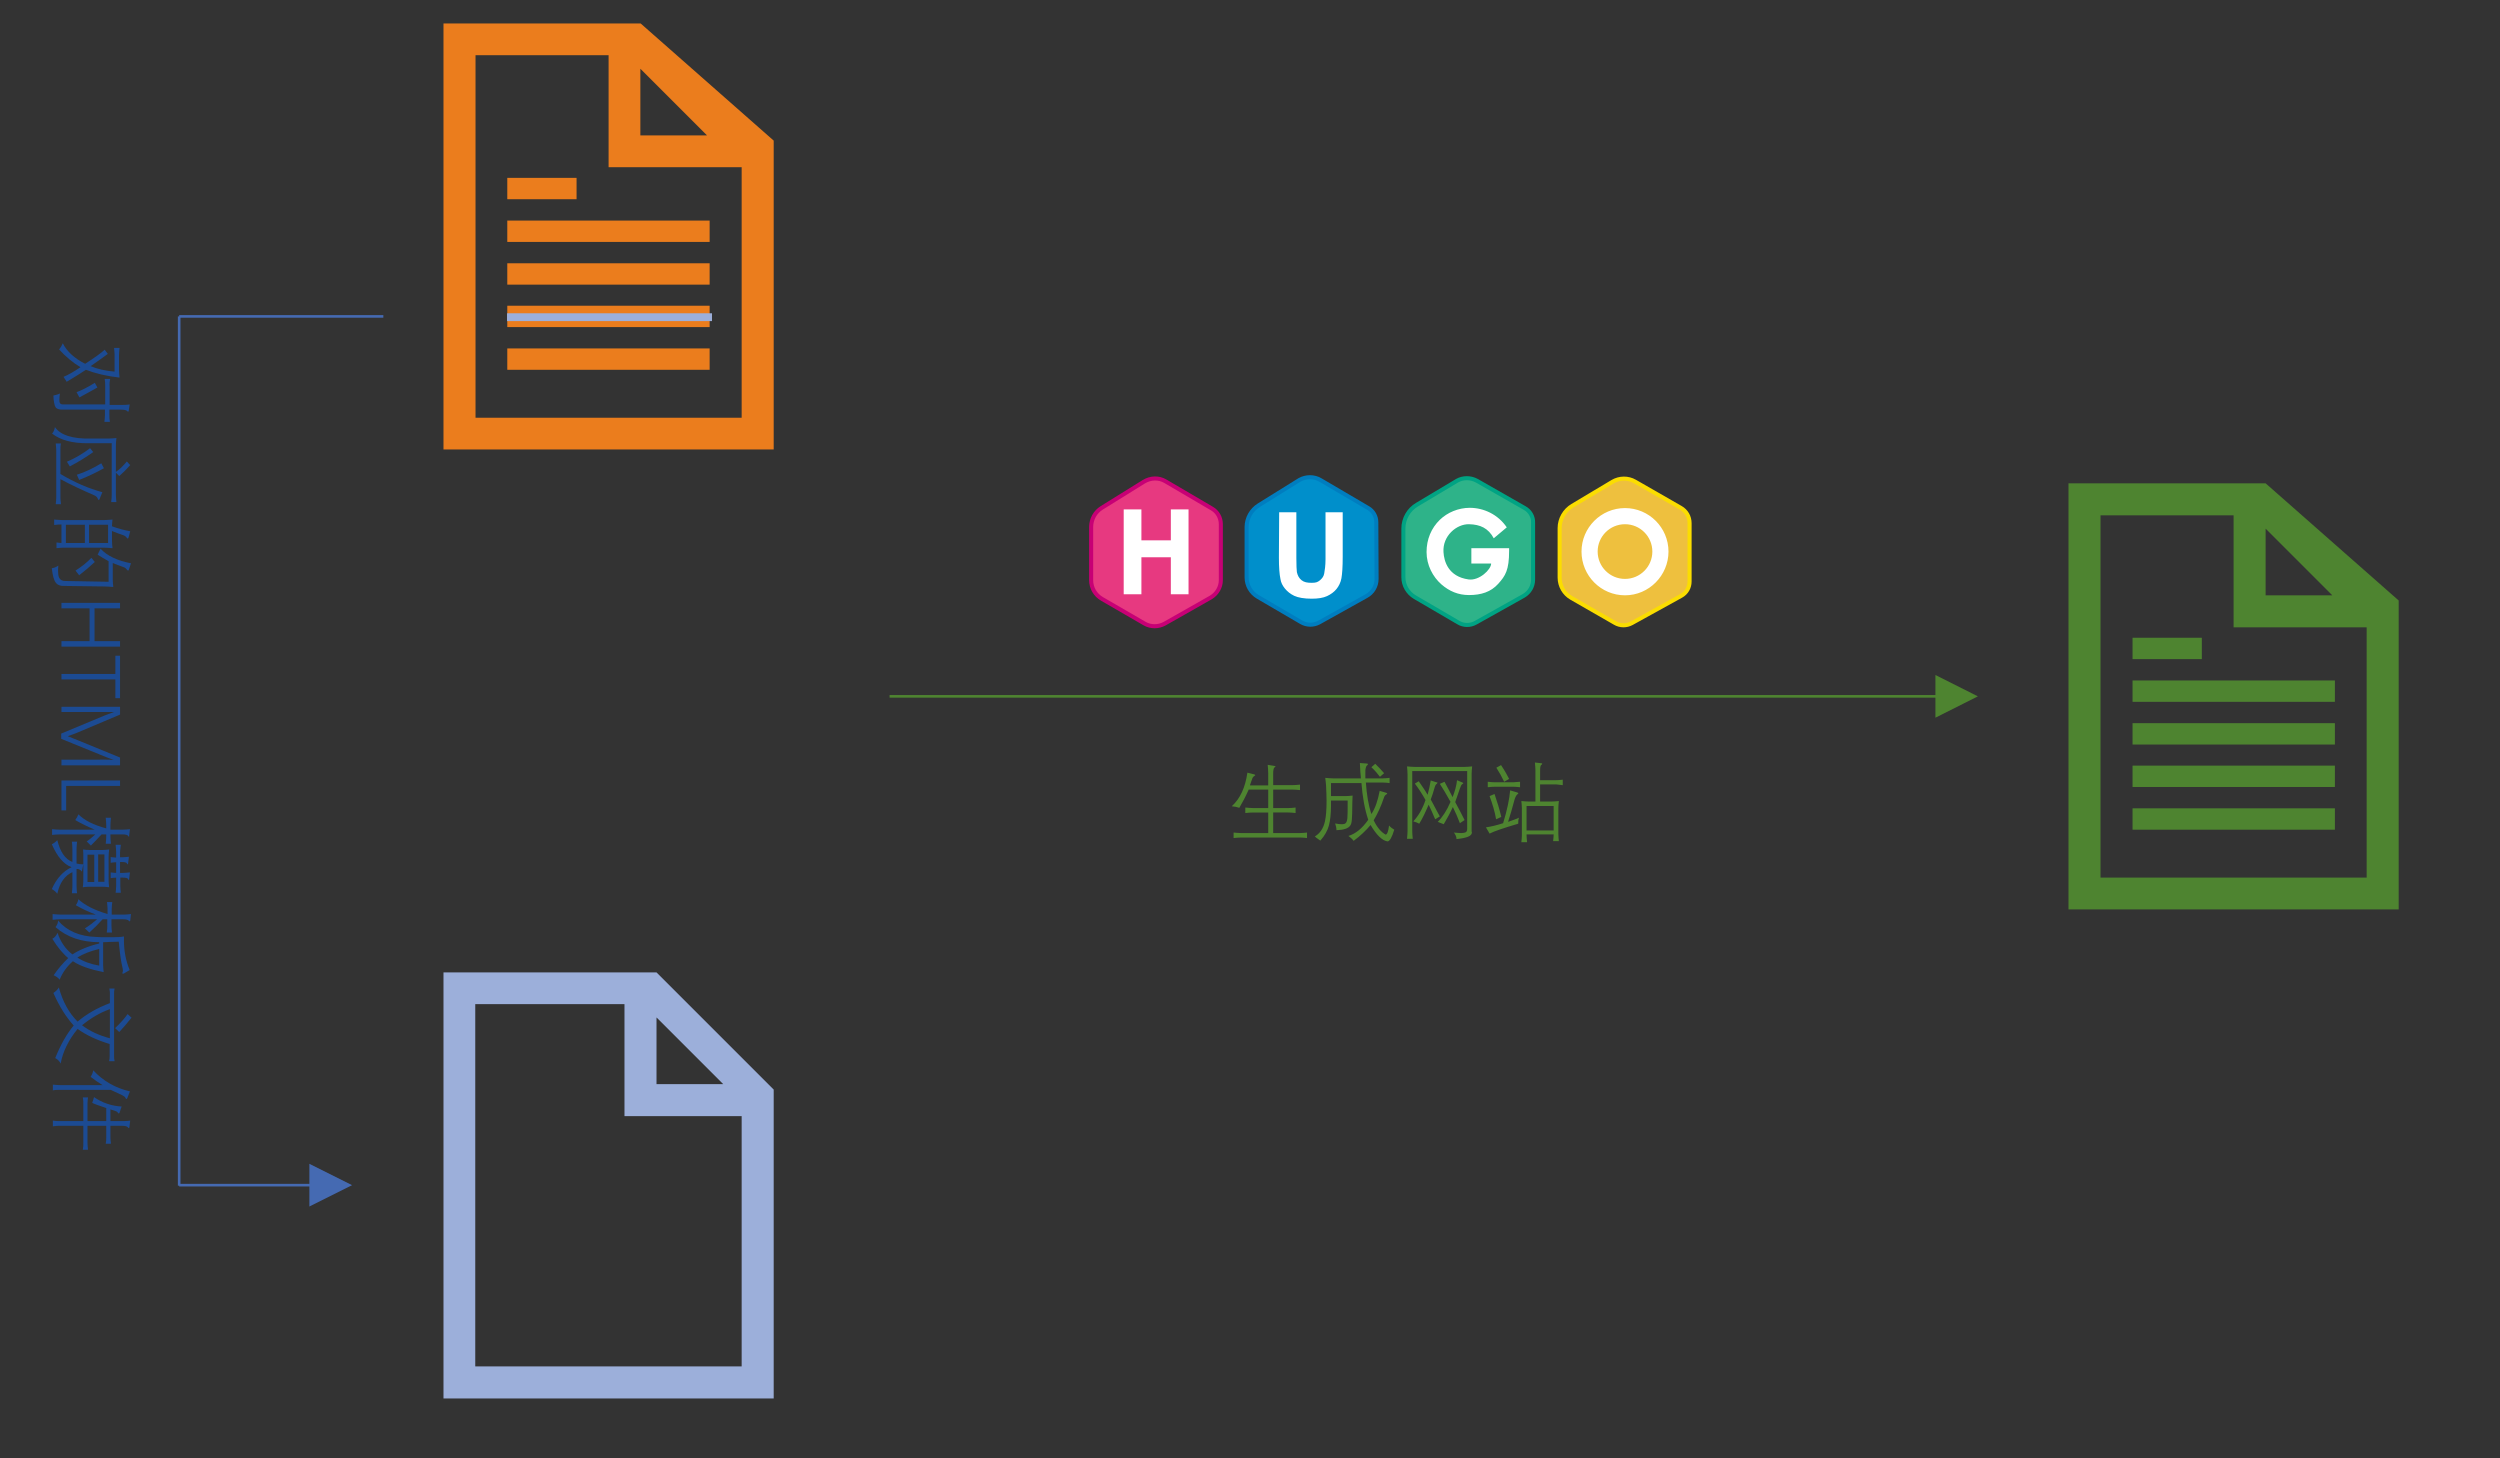 <?xml version="1.0" encoding="utf-8"?>
<!-- Generator: Adobe Illustrator 22.1.0, SVG Export Plug-In . SVG Version: 6.00 Build 0)  -->
<svg version="1.1" id="图层_1" xmlns="http://www.w3.org/2000/svg" xmlns:xlink="http://www.w3.org/1999/xlink" x="0px" y="0px"
	 viewBox="0 0 960 560" style="enable-background:new 0 0 960 560;" xml:space="preserve">
<rect x="0" y="0" width="960" height="560" fill="#333333" stroke="none"/>
<style type="text/css">
	.st0{fill:#EB7D1D;}
	.st1{fill:#9CAFDA;}
	.st2{fill:#4E8430;}
	.st3{fill-rule:evenodd;clip-rule:evenodd;fill:#EEC03E;}
	.st4{clip-path:url(#SVGID_2_);fill:none;stroke:#FBDD00;stroke-width:1.556;}
	.st5{fill-rule:evenodd;clip-rule:evenodd;fill:#2EB389;}
	.st6{clip-path:url(#SVGID_4_);fill:none;stroke:#00A383;stroke-width:1.556;}
	.st7{fill-rule:evenodd;clip-rule:evenodd;fill:#008FCB;}
	.st8{clip-path:url(#SVGID_6_);fill:none;stroke:#007DBF;stroke-width:1.556;}
	.st9{fill-rule:evenodd;clip-rule:evenodd;fill:#E73980;}
	.st10{clip-path:url(#SVGID_8_);fill:none;stroke:#C70075;stroke-width:1.556;}
	.st11{fill-rule:evenodd;clip-rule:evenodd;fill:#FFFFFF;}
	.st12{fill:none;stroke:#9CAFDA;stroke-width:3;stroke-miterlimit:8;}
	.st13{fill:none;stroke:#456AB2;stroke-miterlimit:8;}
	.st14{fill-rule:evenodd;clip-rule:evenodd;fill:#456AB2;}
	.st15{fill:#1C4B93;}
	.st16{fill:none;stroke:#4E8430;stroke-miterlimit:8;}
	.st17{fill-rule:evenodd;clip-rule:evenodd;fill:#4E8430;}
</style>
<g>
	<path class="st0" d="M170.3,172.6V9h75.7l51.1,45v118.6H170.3z M182.6,160.4h102.2V64.2h-51.1v-43h-51.1V160.4z M245.9,52h25.6
		l-25.6-25.6V52z"/>
	<rect x="194.8" y="84.7" class="st0" width="77.7" height="8.2"/>
	<rect x="194.8" y="68.3" class="st0" width="26.6" height="8.2"/>
	<rect x="194.8" y="101.1" class="st0" width="77.7" height="8.2"/>
	<rect x="194.8" y="117.4" class="st0" width="77.7" height="8.2"/>
	<rect x="194.8" y="133.8" class="st0" width="77.7" height="8.2"/>
	<path class="st1" d="M170.3,537V373.4h81.8l45,45V537H170.3z M182.6,524.7h102.2v-96.1h-45v-43h-57.3V524.7z M252.1,416.3h25.6
		l-25.6-25.6V416.3z"/>
	<path class="st2" d="M794.3,349.3V185.6H870l51.1,45v118.6H794.3z M806.6,337h102.2v-96.1h-51.1v-43h-51.1V337z M870,228.6h25.6
		L870,203V228.6z"/>
	<rect x="818.9" y="261.3" class="st2" width="77.7" height="8.2"/>
	<rect x="818.9" y="244.9" class="st2" width="26.6" height="8.2"/>
	<rect x="818.9" y="277.7" class="st2" width="77.7" height="8.2"/>
	<rect x="818.9" y="294" class="st2" width="77.7" height="8.2"/>
	<rect x="818.9" y="310.4" class="st2" width="77.7" height="8.2"/>
	<path class="st3" d="M627.8,184.9l17.6,10.1c2.1,1.2,3.4,3.4,3.4,5.9v22.4c0,2.3-1.2,4.4-3.2,5.5l-19,10.5c-2,1.1-4.5,1.1-6.5-0.1
		l-16.7-9.6c-2.8-1.6-4.5-4.6-4.5-7.8v-19c0-3.5,1.9-6.8,4.9-8.6l15.4-9.2C621.9,183.4,625.2,183.4,627.8,184.9L627.8,184.9z"/>
	<g>
		<defs>
			<rect id="SVGID_1_" x="416.8" y="181" width="234.2" height="61.5"/>
		</defs>
		<clipPath id="SVGID_2_">
			<use xlink:href="#SVGID_1_"  style="overflow:visible;"/>
		</clipPath>
		<path class="st4" d="M627.8,184.9l17.6,10.1c2.1,1.2,3.4,3.4,3.4,5.9v22.4c0,2.3-1.2,4.4-3.2,5.5l-19,10.5c-2,1.1-4.5,1.1-6.5-0.1
			l-16.7-9.6c-2.8-1.6-4.5-4.6-4.5-7.8v-19c0-3.5,1.9-6.8,4.9-8.6l15.4-9.2C621.9,183.4,625.2,183.4,627.8,184.9L627.8,184.9z"/>
	</g>
	<path class="st5" d="M567.1,184.6l18.4,10.5c2,1.1,3.3,3.3,3.2,5.6v21.9c0,2.6-1.4,4.9-3.6,6.2l-18.4,10.3
		c-2.1,1.2-4.7,1.2-6.8-0.1l-16.6-9.7c-2.7-1.6-4.4-4.5-4.4-7.6v-18.7c0-3.8,2-7.3,5.2-9.2l15.4-9.2
		C561.8,183.3,564.7,183.3,567.1,184.6L567.1,184.6z"/>
	<g>
		<defs>
			<rect id="SVGID_3_" x="416.8" y="181" width="234.2" height="61.5"/>
		</defs>
		<clipPath id="SVGID_4_">
			<use xlink:href="#SVGID_3_"  style="overflow:visible;"/>
		</clipPath>
		<path class="st6" d="M567.1,184.6l18.4,10.5c2,1.1,3.3,3.3,3.2,5.6v21.9c0,2.6-1.4,4.9-3.6,6.2l-18.4,10.3
			c-2.1,1.2-4.7,1.2-6.8-0.1l-16.6-9.7c-2.7-1.6-4.4-4.5-4.4-7.6v-18.7c0-3.8,2-7.3,5.2-9.2l15.4-9.2
			C561.8,183.3,564.7,183.3,567.1,184.6L567.1,184.6z"/>
	</g>
	<path class="st7" d="M507,184.3l18.4,10.8c1.9,1.1,3.1,3.2,3.1,5.4l0.1,21.8c0,2.8-1.5,5.3-3.9,6.6l-18.1,10.1
		c-2.2,1.2-4.8,1.2-7-0.1l-16.6-9.7c-2.7-1.6-4.3-4.4-4.3-7.5v-19.3c0-3.4,1.8-6.6,4.7-8.4l15.6-9.7
		C501.5,182.9,504.6,182.9,507,184.3"/>
	<g>
		<defs>
			<rect id="SVGID_5_" x="416.8" y="181" width="234.2" height="61.5"/>
		</defs>
		<clipPath id="SVGID_6_">
			<use xlink:href="#SVGID_5_"  style="overflow:visible;"/>
		</clipPath>
		<path class="st8" d="M507,184.3l18.4,10.8c1.9,1.1,3.1,3.2,3.1,5.4l0.1,21.8c0,2.8-1.5,5.3-3.9,6.6l-18.1,10.1
			c-2.2,1.2-4.8,1.2-7-0.1l-16.6-9.7c-2.7-1.6-4.3-4.4-4.3-7.5v-19.3c0-3.4,1.8-6.6,4.7-8.4l15.6-9.7
			C501.5,182.9,504.6,182.9,507,184.3L507,184.3z"/>
	</g>
	<path class="st9" d="M447.5,184.8l17.9,10.5c2.1,1.2,3.4,3.5,3.4,6v21.5c0,2.7-1.5,5.2-3.8,6.6l-17.8,10.1c-2.4,1.3-5.3,1.3-7.6,0
		l-16.4-9.5c-2.6-1.5-4.2-4.2-4.2-7.2v-20.4c0-3,1.5-5.8,4.1-7.4l16.1-10C441.8,183.4,445,183.3,447.5,184.8"/>
	<g>
		<defs>
			<rect id="SVGID_7_" x="416.8" y="181" width="234.2" height="61.5"/>
		</defs>
		<clipPath id="SVGID_8_">
			<use xlink:href="#SVGID_7_"  style="overflow:visible;"/>
		</clipPath>
		<path class="st10" d="M447.5,184.8l17.9,10.5c2.1,1.2,3.4,3.5,3.4,6v21.5c0,2.7-1.5,5.2-3.8,6.6l-17.8,10.1
			c-2.4,1.3-5.3,1.3-7.6,0l-16.4-9.5c-2.6-1.5-4.2-4.2-4.2-7.2v-20.4c0-3,1.5-5.8,4.1-7.4l16.1-10
			C441.8,183.4,445,183.3,447.5,184.8L447.5,184.8z"/>
	</g>
	<path class="st11" d="M624,195.1c9.2,0,16.7,7.5,16.7,16.7c0,9.2-7.5,16.8-16.7,16.8c-9.2,0-16.7-7.5-16.7-16.8
		C607.3,202.6,614.8,195.1,624,195.1 M624,201.3c5.8,0,10.5,4.7,10.5,10.5c0,5.8-4.7,10.5-10.5,10.5c-5.8,0-10.5-4.7-10.5-10.5
		C613.5,206,618.2,201.3,624,201.3L624,201.3z M579.5,211.5c0,7.4-1.4,9.6-4.2,12.7c-2.8,3.1-6.5,4.3-11.2,4.3
		c-4.2,0-7.6-1.5-10.6-4.1c-3.3-2.9-5.7-7.4-5.7-12.4c0-4.9,1.8-9.2,5.1-12.4c2.9-2.8,7.1-4.6,11.5-4.6c5.3,0,10.8,2.5,14.2,7.5
		l-5,4.2c-2.1-3.9-5.2-5.3-9.5-5.4c-4.8-0.1-10.2,4.5-9.8,10.7c0.2,3.5,1.8,9.4,9.6,10.5c4.1,0.6,8.7-3.8,8.7-6.1h-7.6v-5.9h14.5
		L579.5,211.5L579.5,211.5z M491.2,196.7h6.6v17.6c0,2.8,0.1,4.6,0.2,5.4c0.3,1.3,0.8,2.3,1.8,3.1c1,0.8,2.2,1,3.9,1
		c1.8,0,2.3-0.3,3.2-1c0.9-0.8,1.4-1.5,1.6-2.6c0.2-1.1,0.5-3,0.5-5.5v-18h6.6v17.1c0,3.9-0.2,6.7-0.5,8.3c-0.3,1.6-1,3-1.9,4.1
		c-0.9,1.1-2.1,2-3.6,2.7c-1.5,0.7-3.5,1-5.9,1c-2.9,0-5.2-0.4-6.7-1.1c-1.5-0.7-2.7-1.7-3.6-2.8c-0.9-1.1-1.5-2.3-1.7-3.6
		c-0.4-1.9-0.6-4.6-0.6-8.3L491.2,196.7L491.2,196.7z M431.5,228.2v-32.6h6.8v11.9h11.3v-11.9h6.8v32.6h-6.8v-14.2h-11.3v14.2H431.5
		z"/>
	<line class="st12" x1="194.7" y1="121.8" x2="273.4" y2="121.8"/>
	<line class="st13" x1="68.8" y1="455.1" x2="121.5" y2="455.1"/>
	<polygon class="st14" points="118.8,446.9 135.2,455.1 118.8,463.3 	"/>
	<path class="st13" d="M68.8,455.3V121.5 M68.8,121.5h78.4"/>
	<path class="st15" d="M22.7,134.2c2.6,2.8,5.3,5.1,8.2,6.8c-2.6,1.8-4.8,3-6.5,3.7l1.2,1.9c2.5-1.5,5-3,7.4-4.6
		c3.6,1.4,7.8,2.4,12.9,3c-0.1-1.2-0.2-2.2-0.2-3v-5.8c0-0.6,0.1-1.5,0.2-2.6h-2.1c0.1,1.1,0.2,2,0.2,2.6v6.5
		c-3.6-0.3-6.6-1-9.2-2.1c2.4-1.7,4.6-3.2,6.6-4.7l-1.2-1.6c-1.3,1.2-3.8,3-7.5,5.4c-4.1-2.1-7-4.7-8.6-7.9
		C23.7,132.8,23.2,133.6,22.7,134.2L22.7,134.2z M42.3,145.5h-2.1c0.2,1.1,0.2,2,0.2,2.7v7.1H24.2c-0.7,0-1.1-0.2-1.3-0.8
		c-0.1-0.2-0.1-0.5-0.1-0.9c0-0.7,0.1-1.5,0.2-2.5c-0.8,0.4-1.6,0.6-2.5,0.8c0.1,2.3,0.4,3.7,0.8,4.4c0.4,0.7,1.3,1,2.7,1h16.3v2.1
		c0,0.6-0.1,1.5-0.2,2.6h2.1c-0.2-1.1-0.2-1.9-0.2-2.6v-2.1h4.4c1.3,0,2.2,0.2,2.5,0.6c0.1,0.1,0.2,0.2,0.3,0.2
		c0.1,0,0.1-0.1,0.2-0.2l0.4-2.6c-1.2,0.2-2.4,0.2-3.7,0.2h-4v-7.1C42,147.3,42.1,146.4,42.3,145.5L42.3,145.5z M29.4,150.6l1.1,2
		c3-1.6,5.3-2.9,6.9-3.8l-1-1.8C33.9,148.6,31.5,149.8,29.4,150.6L29.4,150.6z M20,166.5c3.2,2.5,7.7,3.7,13.5,3.7c0.6,0,1,0,1.3,0
		h8.1v19.9c0,0.8-0.1,1.7-0.2,2.7h2c-0.1-1-0.2-1.9-0.2-2.7v-8.6l1.3,1.3c1.5-1.3,2.9-2.7,4.2-4.2l-1.3-1.4c-1.4,1.7-2.8,3.1-4.2,4
		v-10.2c0-0.8,0.1-1.7,0.2-2.8c-1.1,0.1-2,0.2-2.9,0.2h-6.7c-7.2,0.2-11.9-1.3-14-4.4C20.9,165,20.6,165.9,20,166.5L20,166.5z
		 M23.4,170.3h-2c0.1,1,0.2,1.8,0.2,2.5v18.3c0,0.8-0.1,1.6-0.2,2.5h2c-0.1-1-0.2-1.9-0.2-2.5v-7.1c4.1,2.2,8.4,4.2,13,6.2
		c0.7,0.3,1.2,0.8,1.4,1.4c0.1,0.2,0.2,0.4,0.3,0.4s0.2-0.1,0.3-0.3l1.1-2.7c-5.2-1.4-10.6-3.7-16.1-7v-9.2
		C23.2,172.1,23.2,171.2,23.4,170.3L23.4,170.3z M34.6,172.1c-2.8,2.1-5.8,3.9-8.9,5.2l1.1,1.8c3.3-1.7,6.3-3.6,9-5.5L34.6,172.1z
		 M29.5,182.3l0.9,2c3.3-1.3,6.5-2.8,9.5-4.5l-1-1.9C35.8,179.8,32.7,181.3,29.5,182.3L29.5,182.3z M37.5,213
		c1.3,0.8,2.7,1.7,4.2,2.5v7.9l-16.6-0.3c-1.2,0-2-0.4-2.4-1.3c-0.3-0.6-0.4-1.4-0.4-2.5c0-0.6,0-1.3,0.1-2.1
		c-0.9,0.6-1.7,0.9-2.5,1c0.3,2.8,0.8,4.6,1.5,5.5c0.6,0.9,1.8,1.4,3.6,1.3l15.1,0.2c0.8,0,2,0.1,3.4,0.2c-0.1-1-0.2-2-0.2-2.7v-6.5
		c1.2,0.5,2.6,1,4.2,1.6c0.6,0.2,0.9,0.5,1.1,0.8c0.3,0.4,0.5,0.5,0.6,0.5c0.1,0,0.2-0.1,0.3-0.4l0.8-2.4c-5.2-1-9.1-2.8-11.7-5.6
		C38.3,211.4,37.9,212.1,37.5,213L37.5,213z M29,219.1l1.4,1.8c2.2-1.7,4.2-3.4,6-5.1l-1.3-1.6C33.3,216.1,31.2,217.7,29,219.1
		L29,219.1z M23.6,201.4v7.1c-0.6,0-1.2-0.1-1.9-0.2v2.2c1.1-0.1,2-0.2,2.7-0.2h15.6c0.8,0,1.9,0.1,3.2,0.2c-0.1-1-0.2-2-0.2-3v-3.6
		c1.4,0.6,2.8,1.1,4.3,1.6c0.6,0.2,1,0.5,1.3,0.9c0.2,0.3,0.3,0.4,0.5,0.4c0.1,0,0.2-0.2,0.3-0.5l0.6-2.3c-2.3-0.4-4.5-1-7-1.9
		c0-0.9,0.1-1.7,0.2-2.6c-1.3,0.1-2.4,0.2-3.2,0.2H23.7c-0.6,0-1.6-0.1-2.9-0.2v2.1C22,201.4,22.9,201.4,23.6,201.4L23.6,201.4z
		 M32.6,208.5h-7.3v-7h7.3V208.5z M41.5,208.5h-7.3v-7h7.3V208.5z"/>
	<path class="st15" d="M23.6,248.3h22.5v-2.1h-9.8v-12.6h9.8v-2.1H23.6v2.1h10.8v12.6H23.6V248.3z M44.3,268.1h1.8v-16.3h-1.8v7
		H23.6v2.1h20.7V268.1z"/>
	<path class="st15" d="M23.6,293.9h22.5v-3l-16.1-6.6c-0.7-0.3-1.3-0.5-2-0.8s-1.3-0.5-2-0.8c1.8-0.6,3.1-1.1,4-1.5l16.1-6.8v-3
		H23.6v2h16.6c0.6,0,1.2,0,1.8,0c0.6,0,1.2,0,1.8,0c-1.3,0.5-2.5,0.9-3.5,1.3l-16.8,7v2l16.2,6.6c1.4,0.6,2.3,0.9,2.6,1
		c0.3,0.1,0.8,0.3,1.4,0.5c-1.5-0.1-2.5-0.1-2.9-0.1H23.6V293.9z M23.6,311.2h1.8v-9.4h20.7v-2.1H23.6V311.2z"/>
	<path class="st15" d="M29.4,331.6v-5.8c0-0.8,0.1-1.7,0.2-2.6h-2c0.1,0.9,0.2,1.8,0.2,2.6v5.2c-2.8-1.1-4.7-3.9-5.8-8.4
		c-0.6,0.7-1.3,1.2-2.1,1.6c2.1,4.8,4.6,7.7,7.6,8.8c-3.2,1.5-5.8,4.3-7.6,8.4c0.9,0.5,1.6,1.1,2.1,1.8c0.9-4.2,2.9-7,5.8-8.3v5.5
		c0,0.8-0.1,1.7-0.2,2.6h2c-0.1-0.8-0.2-1.7-0.2-2.6v-6.7c0.1,0,0.2,0,0.3,0c0.1,0,0.2,0,0.3,0c0.6,0.2,0.9,0.4,1.1,0.6
		c0.1,0.2,0.2,0.3,0.2,0.3c0,0,0.1,0,0.1,0c0.1,0,0.1-0.3,0.2-0.7l0.4-2C31,331.9,30.2,331.8,29.4,331.6L29.4,331.6z M32,328.9v9.2
		c0,0.9-0.1,1.8-0.2,2.6c0.8-0.1,1.6-0.2,2.5-0.2h5.1c0.7,0,1.5,0.1,2.5,0.2c-0.1-0.9-0.2-1.9-0.2-2.7V329c0-0.8,0.1-1.7,0.2-2.8
		c-1,0.1-1.9,0.2-2.5,0.2h-5c-0.9,0-1.7-0.1-2.5-0.2C32,327.2,32,328.1,32,328.9L32,328.9z M36.2,338.7h-2.6v-10.5h2.6V338.7z
		 M40.1,328.1v10.5h-2.4v-10.5H40.1z M46.4,324.4h-2c0.1,1,0.2,2,0.2,2.9v2c-0.8,0-1.4-0.1-2.1-0.2v2.2c0.7-0.1,1.4-0.2,2.1-0.2v4.1
		c-0.6,0-1.3-0.1-2.1-0.2v2.2c0.8-0.1,1.5-0.2,2.1-0.2v3.1c0,0.9-0.1,1.8-0.2,2.7h2c-0.1-0.9-0.2-1.8-0.2-2.7v-3.1h0.8
		c1.4,0,2.1,0.2,2.2,0.6c0.1,0.2,0.2,0.3,0.3,0.3c0.1,0,0.1-0.2,0.1-0.5l0.3-2.4c-1.1,0.1-2.1,0.2-3,0.2h-0.8V331h0.5
		c1.3,0,2,0.2,2.1,0.5c0.1,0.3,0.2,0.4,0.3,0.4c0.1,0,0.1-0.1,0.2-0.4l0.3-2.5c-1.1,0.1-2,0.2-2.9,0.2h-0.5v-2
		C46.2,326.5,46.2,325.6,46.4,324.4L46.4,324.4z M30.1,312.7c-0.3,0.8-0.7,1.5-1.2,2.2c2.2,1.3,4.7,2.5,7.5,3.7H23.1
		c-1,0-2-0.1-3.1-0.2v2.2c1.2-0.1,2.2-0.2,3.1-0.2h13.5c-1.1,1-2.2,2-3.3,2.7l1.6,1.6c1.6-1.6,2.9-3,4.1-4.3h1.8v0.6
		c0,1-0.1,2-0.2,3h2c-0.1-1-0.2-2-0.2-3v-0.6H47c1.2,0,2,0.2,2.2,0.6c0.2,0.2,0.3,0.4,0.3,0.3c0.1,0,0.1-0.2,0.1-0.5l0.3-2.4
		c-1,0.1-2,0.2-2.9,0.2h-4.6v-1.7c0-0.9,0.1-1.8,0.2-2.9h-2c0.1,1.1,0.2,2.1,0.2,2.9v1.2C35.9,316.8,32.4,315,30.1,312.7L30.1,312.7
		z M21.3,356c4.4,3.9,10.1,5.8,16.8,5.8v0.5c-4.2,1-7.7,2.5-10.3,4.2c-2.7-2.1-4.6-4.9-5.7-8.3c-0.5,1.1-1.1,1.8-2,2.3
		c1.9,3.1,3.9,5.6,6.1,7.4c-2,1.9-3.9,4.1-5.6,6.6c0.9,0.4,1.7,0.9,2.3,1.7c1.1-2.7,2.8-5.1,5.1-7.1c2.8,1.9,6.8,3.2,11.8,4.2
		c-0.1-1.1-0.2-2-0.2-2.7v-8.8c0.6,0,1.4,0,2.5-0.1c1.5,0,2.7-0.1,3.5-0.1c0.4,4.1,0.8,7.4,1.4,9.8c0.1,0.5,0.2,0.9,0.2,1.2
		c0,0.3,0,0.5-0.1,0.7c-0.1,0.2-0.1,0.3-0.1,0.4c0,0.1,0,0.1,0.1,0.2c0,0,0.1,0,0.1,0c0.1,0,0.2,0,0.4-0.1l2.2-1.3
		c-1.5-3.6-2.2-7.3-2.2-11.2c0-0.6,0-1.1,0-1.7c-0.9,0.2-2.5,0.3-4.5,0.3c-1,0-1.9,0-2.5,0c-1.1,0-2.3,0-3.6-0.1
		c-6.4-0.2-11.3-2.3-14.7-6.3C22.3,354.4,21.9,355.3,21.3,356L21.3,356z M30.1,345.3c-0.2,0.9-0.5,1.7-1,2.3c2.4,1.4,5,2.6,7.7,3.6
		H23.1c-0.7,0-1.7-0.1-2.9-0.2v2.2c1.1-0.1,2.1-0.2,2.9-0.2h14.2c-1.5,1.3-3.1,2.5-4.7,3.5l1.7,1.6c1.8-1.6,3.5-3.3,5.1-5.1h1.8v2.5
		c0,0.6,0,1.5-0.2,2.6h2c-0.1-1-0.2-1.9-0.2-2.6v-2.5h4.5c1.1,0,1.8,0.2,2.1,0.5c0.2,0.2,0.3,0.3,0.4,0.3c0.1,0,0.2-0.1,0.2-0.3
		l0.3-2.5c-1,0.1-1.9,0.2-2.5,0.2h-4.9v-2.2c0-0.7,0.1-1.5,0.2-2.6h-2c0.1,1.1,0.2,2,0.2,2.6v2C36.3,349.5,32.5,347.6,30.1,345.3
		L30.1,345.3z M38.1,364.4v6.4c-3.4-0.6-6.1-1.6-8.4-3.1C31.9,366.3,34.7,365.2,38.1,364.4L38.1,364.4z M22.6,379.2
		c-0.5,0.8-1.2,1.5-2.1,2.1c2.3,5.2,4.9,9.3,7.8,12.5c-2.6,3.1-5,7.3-7.1,12.5c0.8,0.4,1.6,1.1,2.1,2.1c0.8-4.5,3-9,6.5-13.3
		c3.3,2.4,7.4,4.3,12.3,5.8v4.5c0,0.7,0,1.3-0.2,2.1h2.1c-0.2-0.8-0.2-1.4-0.2-2.1v-23.7c0-0.7,0-1.3,0.2-2.1H42
		c0.2,0.9,0.2,1.6,0.2,2.1v3.5c-4.8,1.8-9,4.2-12.4,7.1C26.5,389,24.1,384.7,22.6,379.2L22.6,379.2z M44.2,394.8l1.6,1.5
		c1.8-2,3.4-3.8,4.7-5.5l-1.5-1.4C47.9,391,46.3,392.8,44.2,394.8L44.2,394.8z M42.2,387.5v11.2c-4.2-1.1-7.8-2.8-10.7-5
		C34.8,391,38.3,388.9,42.2,387.5L42.2,387.5z M34.8,413.5c1.4,1.1,3,2.2,4.6,3.2h-16c-1,0-2-0.1-3.1-0.2v2.2c1-0.2,2.1-0.2,3.1-0.2
		h19.1c1.7,0.8,3.2,1.5,4.5,2.1c0.6,0.3,1,0.6,1.2,1c0.1,0.3,0.2,0.4,0.4,0.4c0.1,0,0.2-0.1,0.3-0.4l1-2.5c-5.6-1.3-10.3-4-14.1-8.1
		C35.7,411.9,35.3,412.7,34.8,413.5L34.8,413.5z M35.4,423.5c1,0.5,2.8,1.1,5.4,2v5h-7.2v-6.8c0-0.8,0.1-1.6,0.2-2.3h-2
		c0.2,0.9,0.2,1.7,0.2,2.4v6.7h-8.7c-0.8,0-1.9,0-3-0.2v2.2c1.2-0.2,2.2-0.2,3-0.2H32v6.7c0,0.7,0,1.5-0.2,2.5h2
		c-0.1-0.9-0.2-1.8-0.2-2.5v-6.7h7.2v4.4c0,0.7,0,1.5-0.2,2.5h2c-0.1-0.9-0.2-1.8-0.2-2.5v-4.4h4.3c1.3,0,2.2,0.2,2.4,0.6
		c0.2,0.2,0.3,0.3,0.4,0.3c0.1,0,0.1-0.1,0.2-0.4l0.3-2.5c-1.1,0.2-2.3,0.2-3.4,0.2h-4.2v-4.5c0.8,0.3,1.5,0.5,2.1,0.7
		c0.3,0.1,0.6,0.3,0.7,0.5c0.2,0.2,0.3,0.4,0.4,0.4c0.1,0,0.2-0.1,0.3-0.3l0.8-2.4c-3.8-0.2-7.4-1.4-10.6-3.6
		C35.9,422,35.7,422.8,35.4,423.5L35.4,423.5z"/>
	<line class="st16" x1="341.6" y1="267.4" x2="745.9" y2="267.4"/>
	<polygon class="st17" points="743.2,259.2 759.5,267.4 743.2,275.6 	"/>
	<path class="st2" d="M475.9,310.2c1.3-2.2,2.5-4.5,3.6-7h7.5v7.1h-5.7c-0.8,0-1.9-0.1-3.1-0.2v2.1c1-0.1,2.1-0.2,3.1-0.2h5.7v7.9
		h-10.3c-0.9,0-1.9-0.1-3-0.2v2.1c1.1-0.1,2.1-0.2,3-0.2H499c0.9,0,1.9,0.1,2.9,0.2v-2.1c-1,0.1-2,0.2-2.9,0.2h-10.1v-7.9h5.8
		c0.9,0,1.9,0.1,2.8,0.2v-2.1c-0.9,0.1-1.9,0.2-2.8,0.2h-5.8v-7.1h7.3c1,0,2,0.1,3,0.2v-2.1c-1,0.1-2,0.2-3,0.2h-7.3V297
		c0-1.3,0.2-2.1,0.5-2.3c0.3-0.2,0.4-0.3,0.4-0.4c0-0.1-0.2-0.1-0.5-0.2l-2.5-0.4c0.1,1.2,0.2,2.3,0.2,3.3v4.6H480
		c0-0.2,0.1-0.4,0.2-0.7c0.2-0.7,0.4-1.1,0.5-1.4c0.2-0.8,0.5-1.2,0.8-1.4c0.4-0.3,0.6-0.4,0.5-0.5c0-0.1-0.2-0.2-0.6-0.3l-2.4-0.6
		c-0.8,5.6-2.7,9.9-6,12.9C474.1,309.7,475,309.9,475.9,310.2L475.9,310.2z M507,322.8c1.7-1.9,2.8-3.9,3.3-5.8
		c0.5-1.9,0.8-4.4,0.8-7.6c0-0.5,0-1.2,0-2h6.4c0,3.5,0,5.7-0.1,6.7c-0.1,1-0.3,1.6-0.6,1.9c-0.3,0.4-0.8,0.5-1.7,0.5
		c-0.7,0-1.4-0.1-2.4-0.3c0.3,0.9,0.5,1.8,0.5,2.6c2.8-0.1,4.6-0.7,5.3-1.8c0.3-0.4,0.5-1,0.6-2.1c0.1-1,0.2-3.3,0.2-6.8
		c0-0.9,0.1-1.8,0.1-2.6c-0.9,0.1-1.9,0.2-2.7,0.2h-5.6v-5h11.7c0.4,5.2,1.2,9.9,2.6,14.1c-2.3,3.3-4.9,5.4-7.6,6.2
		c0.8,0.6,1.5,1.2,2,1.9c2.5-1.9,4.7-3.9,6.5-6.1c2.3,3.9,4.5,6,6.5,6.3c0.8,0,1.7-1.5,2.6-4.5c-0.7-0.4-1.4-0.9-2-1.6
		c-0.3,2.3-0.7,3.4-1.3,3.5c-1.8-1-3.3-2.8-4.6-5.5c1.6-2.7,2.9-5.6,3.9-8.6c0.2-0.7,0.5-1.1,0.9-1.3c0.3-0.2,0.4-0.3,0.4-0.4
		s-0.2-0.2-0.5-0.3l-2.4-0.7c-0.7,3.7-1.7,6.7-3.2,8.9c-1.1-3.4-1.8-7.5-2.1-12.1h6.5c0.9,0,1.8,0.1,2.6,0.2v-2
		c-0.9,0.1-1.8,0.2-2.6,0.2h-6.7c0-1,0-1.7,0-2.1c0-0.8,0-1.4,0.1-1.7c0.1-0.6,0.3-1,0.6-1.2c0.2-0.2,0.3-0.4,0.3-0.5
		c0-0.1-0.2-0.2-0.5-0.2l-2.6-0.2c0.1,2.4,0.2,4.3,0.4,5.9h-10.8c-0.8,0-1.8-0.1-2.9-0.2c0.2,1.2,0.2,2.2,0.3,2.8
		c0.1,2.2,0.2,4.2,0.2,6c0,3.4-0.2,6-0.6,7.8c-0.6,2.8-1.9,4.7-3.9,5.9C505.6,321.9,506.4,322.3,507,322.8L507,322.8z M529.9,298.3
		l1.6-1.4c-1.1-1.3-2.3-2.5-3.4-3.6l-1.5,1.3C528,295.9,529,297.1,529.9,298.3L529.9,298.3z M542.7,315.4c1,0.3,1.8,0.6,2.3,0.9
		c1.4-2.3,2.5-4.7,3.6-7.3c0.8,1.7,1.7,3.6,2.5,5.6l1.8-1.1c-0.2-0.4-0.6-1.1-1.1-2c-1.1-2.2-2-3.7-2.4-4.5c0.5-1.3,1-2.8,1.5-4.6
		c0.2-0.8,0.5-1.2,0.8-1.4c0.2-0.2,0.3-0.3,0.3-0.4c0-0.1-0.1-0.2-0.4-0.2l-2.2-0.7c-0.3,1.9-0.7,3.7-1.2,5.5
		c-0.9-1.6-2.1-3.3-3.4-5.2l-1.5,0.9c1.3,1.7,2.7,3.8,4.1,6.3C546.3,310.5,544.7,313.3,542.7,315.4L542.7,315.4z M554.4,316.5
		c1.3-2.2,2.5-4.4,3.5-6.6c1,2,1.9,4.1,2.7,6.2l1.8-1.2c-1.2-2.4-2.4-4.7-3.6-6.9c0.6-1.7,1.2-3.5,1.8-5.2c0.3-0.9,0.6-1.5,0.9-1.7
		c0.2-0.1,0.4-0.2,0.4-0.3c0-0.1-0.1-0.2-0.3-0.3l-2.1-0.9c-0.2,2-0.8,4.2-1.7,6.5c-0.9-1.7-1.9-3.7-3.1-5.9l-1.8,0.8
		c1.1,1.7,2.5,4,4.1,6.9c-1.4,3.3-3.1,5.9-4.9,7.7C552.7,315.9,553.5,316.1,554.4,316.5L554.4,316.5z M540.5,297.4v21.7
		c0,0.8-0.1,1.9-0.2,3h2.2c-0.1-1.1-0.2-2.1-0.2-3v-23h21.1v22.2c0,0.8-0.3,1.3-0.9,1.4c-0.3,0.1-0.8,0.2-1.4,0.2
		c-0.7,0-1.6-0.1-2.8-0.2c0.6,0.8,1,1.6,1,2.5c4-0.4,5.9-1.2,5.9-2.5c0-0.1,0-0.3-0.1-0.4v-22.2c0-0.7,0.1-1.7,0.2-2.8
		c-1.1,0.1-2.2,0.2-3.1,0.2h-18.8c-0.8,0-1.9-0.1-3.1-0.2C540.4,295.5,540.5,296.6,540.5,297.4L540.5,297.4z M572,320.1
		c1.7-0.9,5.3-2.1,11-3.8c0-0.8,0-1.6,0.3-2.3c-0.7,0.3-2.1,0.9-4.2,1.6c0.8-2.4,1.6-5.3,2.5-8.6c0.3-1,0.7-1.7,1.1-2
		c0.2-0.1,0.4-0.3,0.3-0.4c0-0.1-0.1-0.2-0.4-0.3l-2.7-0.8c-0.3,3.5-1.2,7.7-2.7,12.6c-2.4,0.8-4.6,1.3-6.6,1.6L572,320.1z
		 M581.1,300.4H574c-0.8,0-1.7-0.1-2.7-0.2v2.1c1-0.1,1.9-0.2,2.7-0.2h7.1c0.8,0,1.6,0.1,2.6,0.2v-2.1
		C582.7,300.3,581.8,300.3,581.1,300.4L581.1,300.4z M572,305.7c1.1,3,2,5.9,2.5,8.9l2-0.9c-0.7-3-1.6-5.9-2.6-8.8L572,305.7z
		 M574.6,294.8c1.1,1.7,2.1,3.5,3,5.4l1.9-1.1c-0.7-1.4-1.7-3.2-3.1-5.3L574.6,294.8z M600.1,301.5v-2.1c-1,0.1-1.9,0.2-2.7,0.2h-6
		v-3.5c0-1.4,0.1-2.2,0.5-2.4c0.2-0.1,0.3-0.3,0.3-0.4c0-0.1-0.1-0.2-0.2-0.2l-2.6-0.3c0.1,1.1,0.2,2,0.2,2.8v12.2h-2.3
		c-0.9,0-1.9-0.1-3.1-0.2c0.1,1.1,0.2,2,0.2,2.9v10.2c0,0.8-0.1,1.7-0.2,2.7h2.2c-0.1-1-0.2-1.9-0.2-2.7v-0.3h10.4
		c0,0.8-0.1,1.6-0.2,2.6h2.2c-0.1-1-0.2-1.9-0.2-2.8v-9.8c0-0.9,0.1-1.8,0.2-2.8c-1.1,0.1-2.1,0.2-2.9,0.2h-4.3v-6.6h6.1
		C598.2,301.3,599.1,301.4,600.1,301.5L600.1,301.5z M596.6,309.5v9.4h-10.4v-9.4H596.6z"/>
</g>
</svg>
